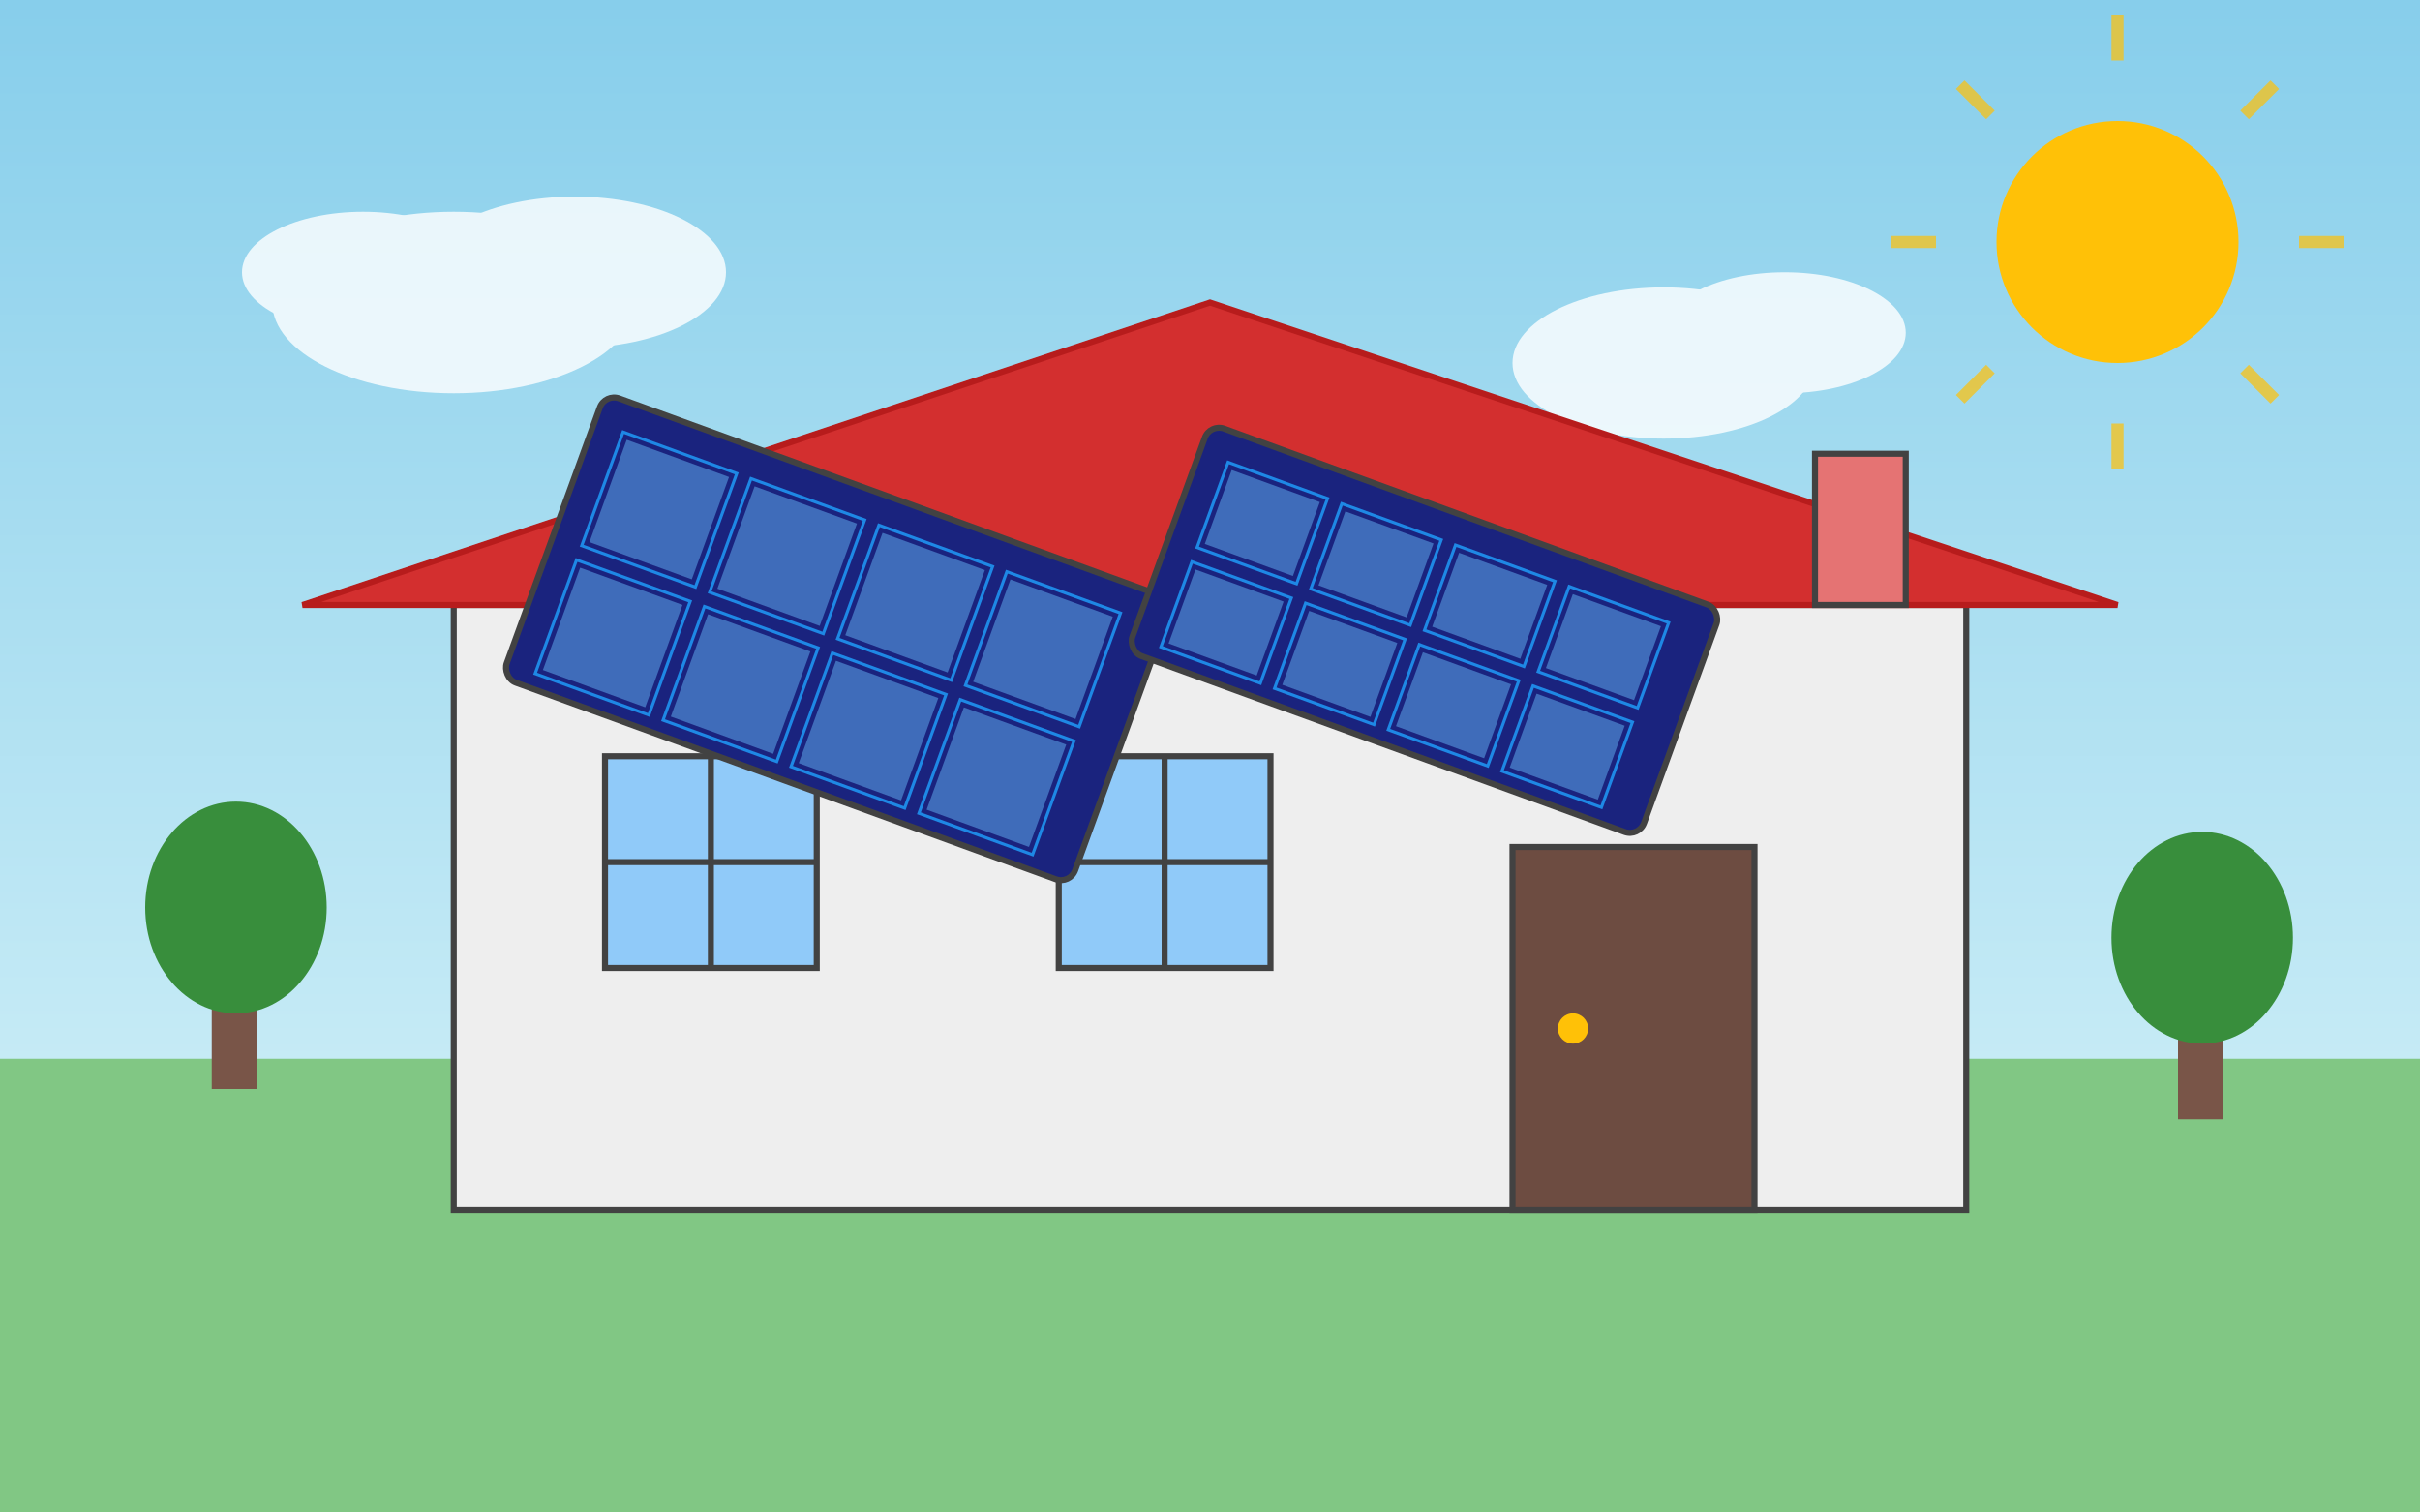 <?xml version="1.0" encoding="UTF-8"?>
<svg width="800" height="500" viewBox="0 0 800 500" xmlns="http://www.w3.org/2000/svg">
  <rect x="0" y="0" width="800" height="500" fill="#333333" stroke="none"/>
  <!-- Sky Background -->
  <defs>
    <linearGradient id="skyGradient" x1="0%" y1="0%" x2="0%" y2="100%">
      <stop offset="0%" stop-color="#87CEEB" />
      <stop offset="100%" stop-color="#E0F7FA" />
    </linearGradient>
  </defs>
  <rect width="800" height="500" fill="url(#skyGradient)" />
  
  <!-- Sun -->
  <circle cx="700" cy="80" r="40" fill="#FFC107" />
  <g opacity="0.7">
    <line x1="700" y1="20" x2="700" y2="5" stroke="#FFC107" stroke-width="4" />
    <line x1="700" y1="155" x2="700" y2="140" stroke="#FFC107" stroke-width="4" />
    <line x1="640" y1="80" x2="625" y2="80" stroke="#FFC107" stroke-width="4" />
    <line x1="775" y1="80" x2="760" y2="80" stroke="#FFC107" stroke-width="4" />
    <line x1="658" y1="38" x2="648" y2="28" stroke="#FFC107" stroke-width="4" />
    <line x1="742" y1="122" x2="752" y2="132" stroke="#FFC107" stroke-width="4" />
    <line x1="658" y1="122" x2="648" y2="132" stroke="#FFC107" stroke-width="4" />
    <line x1="742" y1="38" x2="752" y2="28" stroke="#FFC107" stroke-width="4" />
  </g>
  
  <!-- Clouds -->
  <g fill="#FFFFFF" opacity="0.8">
    <ellipse cx="150" cy="100" rx="60" ry="30" />
    <ellipse cx="190" cy="90" rx="50" ry="25" />
    <ellipse cx="120" cy="90" rx="40" ry="20" />
    
    <ellipse cx="550" cy="120" rx="50" ry="25" />
    <ellipse cx="590" cy="110" rx="40" ry="20" />
  </g>
  
  <!-- Ground -->
  <rect x="0" y="350" width="800" height="150" fill="#81C784" />
  
  <!-- House -->
  <g>
    <!-- House Base -->
    <rect x="150" y="200" width="500" height="200" fill="#EEEEEE" stroke="#424242" stroke-width="2" />
    
    <!-- Roof -->
    <polygon points="400,100 100,200 700,200" fill="#D32F2F" stroke="#B71C1C" stroke-width="2" />
    
    <!-- Windows -->
    <rect x="200" y="250" width="70" height="70" fill="#90CAF9" stroke="#424242" stroke-width="2" />
    <line x1="235" y1="250" x2="235" y2="320" stroke="#424242" stroke-width="2" />
    <line x1="200" y1="285" x2="270" y2="285" stroke="#424242" stroke-width="2" />
    
    <rect x="350" y="250" width="70" height="70" fill="#90CAF9" stroke="#424242" stroke-width="2" />
    <line x1="385" y1="250" x2="385" y2="320" stroke="#424242" stroke-width="2" />
    <line x1="350" y1="285" x2="420" y2="285" stroke="#424242" stroke-width="2" />
    
    <!-- Door -->
    <rect x="500" y="280" width="80" height="120" fill="#6D4C41" stroke="#424242" stroke-width="2" />
    <circle cx="520" cy="340" r="5" fill="#FFC107" />
    
    <!-- Chimney -->
    <rect x="600" y="150" width="30" height="50" fill="#E57373" stroke="#424242" stroke-width="2" />
  </g>
  
  <!-- Solar Panels on Roof -->
  <g>
    <!-- Panel Array 1 -->
    <g transform="translate(200, 130) rotate(20)">
      <rect width="200" height="100" fill="#1A237E" stroke="#424242" stroke-width="2" rx="5" ry="5" />
      <g fill="none" stroke="#1E88E5" stroke-width="1">
        <rect x="10" y="10" width="40" height="40" />
        <rect x="55" y="10" width="40" height="40" />
        <rect x="100" y="10" width="40" height="40" />
        <rect x="145" y="10" width="40" height="40" />
        <rect x="10" y="55" width="40" height="40" />
        <rect x="55" y="55" width="40" height="40" />
        <rect x="100" y="55" width="40" height="40" />
        <rect x="145" y="55" width="40" height="40" />
      </g>
      <g fill="#64B5F6" opacity="0.5">
        <rect x="12" y="12" width="36" height="36" />
        <rect x="57" y="12" width="36" height="36" />
        <rect x="102" y="12" width="36" height="36" />
        <rect x="147" y="12" width="36" height="36" />
        <rect x="12" y="57" width="36" height="36" />
        <rect x="57" y="57" width="36" height="36" />
        <rect x="102" y="57" width="36" height="36" />
        <rect x="147" y="57" width="36" height="36" />
      </g>
    </g>
    
    <!-- Panel Array 2 -->
    <g transform="translate(400, 140) rotate(20)">
      <rect width="180" height="80" fill="#1A237E" stroke="#424242" stroke-width="2" rx="5" ry="5" />
      <g fill="none" stroke="#1E88E5" stroke-width="1">
        <rect x="10" y="10" width="35" height="30" />
        <rect x="50" y="10" width="35" height="30" />
        <rect x="90" y="10" width="35" height="30" />
        <rect x="130" y="10" width="35" height="30" />
        <rect x="10" y="45" width="35" height="30" />
        <rect x="50" y="45" width="35" height="30" />
        <rect x="90" y="45" width="35" height="30" />
        <rect x="130" y="45" width="35" height="30" />
      </g>
      <g fill="#64B5F6" opacity="0.5">
        <rect x="12" y="12" width="31" height="26" />
        <rect x="52" y="12" width="31" height="26" />
        <rect x="92" y="12" width="31" height="26" />
        <rect x="132" y="12" width="31" height="26" />
        <rect x="12" y="47" width="31" height="26" />
        <rect x="52" y="47" width="31" height="26" />
        <rect x="92" y="47" width="31" height="26" />
        <rect x="132" y="47" width="31" height="26" />
      </g>
    </g>
  </g>
  
  <!-- Trees -->
  <g transform="translate(50, 320)">
    <rect x="20" y="0" width="15" height="40" fill="#795548" />
    <ellipse cx="28" cy="-20" rx="30" ry="35" fill="#388E3C" />
  </g>
  
  <g transform="translate(700, 330)">
    <rect x="20" y="0" width="15" height="40" fill="#795548" />
    <ellipse cx="28" cy="-20" rx="30" ry="35" fill="#388E3C" />
  </g>
</svg>